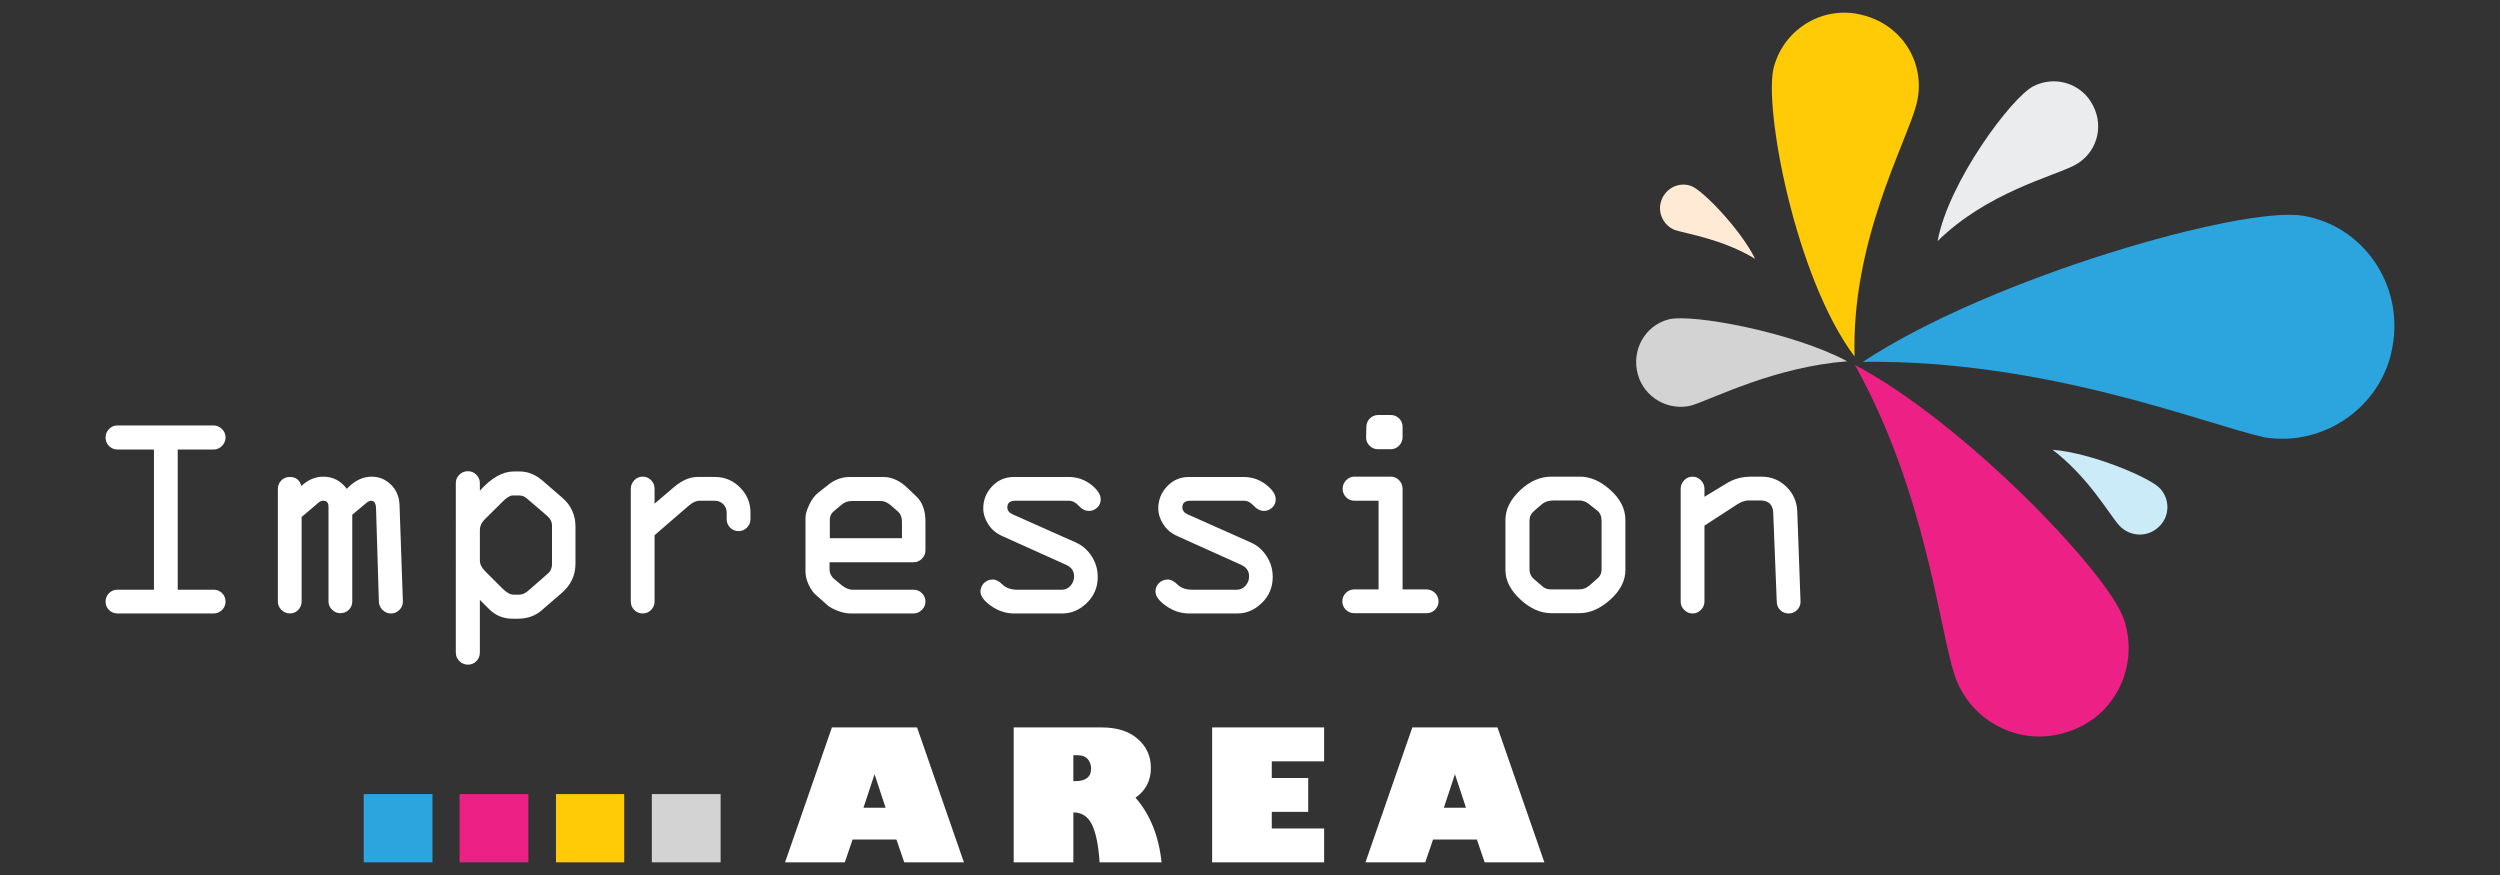 <?xml version="1.0" encoding="utf-8"?>
<!-- Generator: Adobe Illustrator 16.0.0, SVG Export Plug-In . SVG Version: 6.00 Build 0)  -->
<!DOCTYPE svg PUBLIC "-//W3C//DTD SVG 1.0//EN" "http://www.w3.org/TR/2001/REC-SVG-20010904/DTD/svg10.dtd">
<svg version="1.0" id="Calque_1" xmlns="http://www.w3.org/2000/svg" xmlns:xlink="http://www.w3.org/1999/xlink" x="0px" y="0px"
	 width="200px" height="70px" viewBox="0 5 200 70" enable-background="new 0 5 200 70" xml:space="preserve">
<rect x="0" y="5" width="200" height="70" fill="#333333" stroke="none"/>
<rect x="29.098" y="68.527" fill="#2CA4DD" width="5.5" height="5.46"/>
<rect x="36.765" y="68.527" fill="#ED2085" width="5.504" height="5.46"/>
<rect x="44.478" y="68.527" fill="#FFCB06" width="5.458" height="5.46"/>
<rect x="52.147" y="68.527" fill="#D3D3D3" width="5.503" height="5.46"/>
<path fill="#FFEBD5" d="M132.917,21.013c0.363-0.99,1.442-1.489,2.393-1.126c0.95,0.36,3.969,3.516,5.098,5.818
	c-2.616-1.579-5.41-1.984-6.406-2.302C133.057,23.045,132.559,21.963,132.917,21.013L132.917,21.013z"/>
<path fill="#D3D3D3" d="M131.026,34.94c-0.537-1.93,0.582-3.895,2.444-4.384c1.867-0.494,10.016,1.041,14.305,3.346
	c-5.783,0.457-10.547,2.918-12.436,3.53C133.489,37.92,131.521,36.801,131.026,34.94L131.026,34.94z"/>
<path fill="#2CA4DD" d="M191.401,32.733c0.909-4.976-2.353-9.67-7.157-10.474c-4.802-0.81-24.951,4.909-35.215,11.688
	c14.649-0.176,27.205,4.925,32.088,6.032C185.889,40.79,190.581,37.531,191.401,32.733L191.401,32.733z"/>
<path fill="#CBEBF8" d="M172.641,47.207c0.947-0.813,0.992-2.213,0.18-3.113c-0.811-0.903-5.591-2.886-8.614-3.111
	c2.888,2.208,4.509,5.139,5.322,6.044C170.341,47.929,171.739,48.019,172.641,47.207L172.641,47.207z"/>
<path fill="#ED2085" d="M165.361,63.563c3.859-1.188,5.799-5.279,4.557-9c-1.239-3.728-12.845-15.792-21.521-20.363
	c5.706,10.278,6.725,21.067,7.97,24.808C157.604,62.731,161.638,64.804,165.361,63.563L165.361,63.563z"/>
<path fill="#EBECED" d="M167.44,13.44c-0.876-1.758-3.04-2.445-4.793-1.528c-1.75,0.915-6.78,7.669-7.637,12.371
	c3.974-3.892,9.189-5.144,10.944-6.057C167.709,17.31,168.354,15.194,167.44,13.44L167.44,13.44z"/>
<path fill="#FFCB06" d="M149.15,6.244c-3.115-0.909-6.381,0.947-7.239,4.105c-0.854,3.156,1.705,16.853,6.454,23.175
	c-0.264-9.202,4.072-16.942,4.931-20.102S152.308,7.102,149.15,6.244L149.15,6.244z"/>
<g>
	<path fill="#FFFFFF" d="M9.396,39.037h7.696c0.25,0,0.469,0.095,0.663,0.284c0.193,0.189,0.289,0.41,0.289,0.667
		c0,0.264-0.095,0.493-0.283,0.684c-0.189,0.192-0.412,0.29-0.668,0.29h-2.875v11.215h2.875c0.265,0,0.488,0.091,0.674,0.275
		c0.185,0.187,0.277,0.41,0.277,0.675c0,0.264-0.095,0.488-0.283,0.673c-0.189,0.185-0.412,0.276-0.668,0.276H9.396
		c-0.265,0-0.489-0.092-0.673-0.276s-0.277-0.409-0.277-0.673c0-0.265,0.092-0.488,0.277-0.675c0.185-0.185,0.409-0.275,0.673-0.275
		h2.92V40.961h-2.92c-0.265,0-0.489-0.095-0.673-0.282c-0.185-0.189-0.277-0.412-0.277-0.668c0-0.272,0.092-0.501,0.277-0.69
		C8.907,39.132,9.131,39.037,9.396,39.037z"/>
	<path fill="#FFFFFF" d="M22.229,53.127v-9.02c0-0.264,0.092-0.487,0.277-0.675c0.185-0.182,0.409-0.274,0.673-0.274
		c0.491,0,0.8,0.24,0.929,0.722c0.527-0.496,1.114-0.746,1.762-0.746c0.762,0,1.388,0.326,1.876,0.974
		c0.603-0.647,1.266-0.974,1.988-0.974c0.588,0,1.098,0.211,1.532,0.628c0.434,0.419,0.665,0.954,0.695,1.602l0.27,7.764
		c0,0.257-0.094,0.479-0.281,0.667c-0.189,0.188-0.412,0.284-0.667,0.284c-0.266,0-0.491-0.097-0.679-0.284
		c-0.189-0.188-0.287-0.41-0.294-0.667l-0.227-7.456c-0.016-0.41-0.14-0.609-0.374-0.609c-0.128,0-0.26,0.055-0.396,0.168
		l-1.132,0.947v6.95c0,0.256-0.093,0.475-0.277,0.656c-0.186,0.18-0.409,0.271-0.673,0.271c-0.256,0-0.48-0.092-0.667-0.277
		c-0.19-0.184-0.284-0.409-0.284-0.674v-7.561c0-0.324-0.139-0.485-0.417-0.485c-0.136,0-0.259,0.047-0.372,0.146l-1.362,1.153
		v6.769c0,0.255-0.091,0.479-0.272,0.667c-0.181,0.187-0.401,0.282-0.658,0.282c-0.264,0-0.492-0.096-0.685-0.282
		C22.325,53.605,22.229,53.384,22.229,53.127z"/>
	<path fill="#FFFFFF" d="M38.389,52.99v4.211c0,0.271-0.093,0.501-0.278,0.689c-0.186,0.188-0.41,0.283-0.674,0.283
		c-0.263,0-0.491-0.095-0.684-0.283s-0.288-0.418-0.288-0.689V43.644c0-0.257,0.093-0.479,0.283-0.667
		c0.188-0.189,0.418-0.282,0.689-0.282c0.257,0,0.48,0.093,0.668,0.282c0.188,0.188,0.283,0.41,0.283,0.667v0.611
		c0.92-1.027,1.829-1.539,2.727-1.539h0.442c0.67,0,1.289,0.25,1.856,0.746l1.584,1.37c0.694,0.603,1.041,1.369,1.041,2.296v2.966
		c0,0.935-0.373,1.724-1.12,2.364l-1.551,1.336c-0.513,0.468-1.161,0.703-1.945,0.703h-0.419c-0.741,0-1.364-0.257-1.878-0.771
		L38.389,52.99z M41.07,52.571h0.488c0.233,0,0.482-0.115,0.746-0.351l1.483-1.3c0.25-0.196,0.373-0.464,0.373-0.805v-3.068
		c0-0.301-0.14-0.565-0.417-0.803l-1.597-1.369c-0.18-0.157-0.377-0.236-0.587-0.236h-0.555c-0.212,0-0.486,0.175-0.826,0.521
		l-1.415,1.403c-0.249,0.249-0.373,0.529-0.373,0.838v2.435c0,0.293,0.138,0.578,0.418,0.859l1.37,1.37
		C40.517,52.402,40.814,52.571,41.07,52.571z"/>
	<path fill="#FFFFFF" d="M50.464,53.127v-9.02c0-0.264,0.093-0.494,0.278-0.684c0.183-0.193,0.408-0.291,0.673-0.291
		c0.264,0,0.489,0.095,0.673,0.283c0.184,0.19,0.277,0.419,0.277,0.69v1.188l1.55-1.322c0.641-0.543,1.267-0.814,1.878-0.814h1.391
		c0.786,0,1.457,0.278,2.015,0.836c0.558,0.559,0.838,1.231,0.838,2.015v0.509c0,0.271-0.093,0.504-0.278,0.689
		c-0.186,0.188-0.41,0.283-0.674,0.283c-0.263,0-0.488-0.092-0.673-0.276c-0.185-0.186-0.277-0.41-0.277-0.675v-0.53
		c0-0.265-0.092-0.489-0.277-0.675c-0.186-0.183-0.409-0.275-0.674-0.275h-1.233c-0.263,0-0.558,0.139-0.881,0.418l-2.705,2.341
		v5.309c0,0.264-0.095,0.488-0.283,0.673c-0.188,0.185-0.412,0.276-0.667,0.276c-0.265,0-0.489-0.092-0.673-0.276
		C50.556,53.615,50.464,53.391,50.464,53.127z"/>
	<path fill="#FFFFFF" d="M74.036,46.731v2.297c0,0.26-0.093,0.481-0.282,0.668c-0.189,0.191-0.411,0.284-0.667,0.284h-6.723v0.556
		c0,0.324,0.139,0.6,0.419,0.824l0.556,0.464c0.3,0.235,0.587,0.353,0.859,0.353h4.889c0.255,0,0.479,0.093,0.667,0.275
		c0.189,0.187,0.282,0.412,0.282,0.675c0,0.257-0.095,0.479-0.288,0.667s-0.412,0.284-0.661,0.284h-5.013
		c-0.333,0-0.683-0.07-1.048-0.21c-0.365-0.139-0.634-0.284-0.808-0.435l-0.848-0.749c-0.265-0.208-0.486-0.505-0.663-0.881
		c-0.177-0.375-0.266-0.724-0.266-1.041v-4.356c0-0.251,0.097-0.585,0.289-1.007c0.194-0.422,0.437-0.75,0.73-0.986l0.791-0.621
		c0.521-0.421,1.099-0.634,1.732-0.634h2.671c0.671,0,1.305,0.278,1.9,0.837l0.713,0.681C73.779,45.134,74.036,45.819,74.036,46.731
		z M66.386,46.585v1.472h5.771v-1.325c0-0.353-0.109-0.623-0.328-0.813l-0.554-0.488c-0.287-0.232-0.543-0.35-0.771-0.35h-2.387
		c-0.293,0-0.563,0.102-0.802,0.305l-0.556,0.464C66.511,46.04,66.386,46.283,66.386,46.585z"/>
	<path fill="#FFFFFF" d="M81.121,43.158h4.356c0.681,0,1.28,0.201,1.799,0.604c0.521,0.404,0.781,0.797,0.781,1.184
		c0,0.271-0.096,0.495-0.288,0.667c-0.192,0.176-0.407,0.261-0.64,0.261c-0.302,0-0.578-0.136-0.826-0.407
		c-0.249-0.272-0.51-0.407-0.781-0.407h-4.301c-0.422,0-0.634,0.175-0.634,0.527c0,0.244,0.142,0.434,0.423,0.561l5.056,2.25
		c0.511,0.226,0.932,0.59,1.26,1.093c0.33,0.5,0.493,1.056,0.493,1.668c0,0.815-0.29,1.506-0.865,2.07
		c-0.578,0.566-1.233,0.848-1.964,0.848h-3.848c-0.665,0-1.28-0.199-1.851-0.6c-0.569-0.399-0.854-0.787-0.854-1.166
		c0-0.247,0.093-0.469,0.277-0.662c0.185-0.189,0.423-0.288,0.718-0.288c0.242,0,0.499,0.137,0.776,0.408
		c0.276,0.271,0.674,0.409,1.193,0.409h3.542c0.278,0,0.513-0.107,0.702-0.323c0.188-0.216,0.282-0.463,0.282-0.742
		c0-0.429-0.21-0.739-0.634-0.927l-5.103-2.298c-0.491-0.216-0.868-0.533-1.132-0.952c-0.263-0.412-0.396-0.836-0.396-1.267
		c0-0.681,0.237-1.267,0.707-1.765C79.843,43.405,80.425,43.158,81.121,43.158z"/>
	<path fill="#FFFFFF" d="M95.121,43.158h4.355c0.679,0,1.278,0.201,1.799,0.604c0.522,0.404,0.782,0.797,0.782,1.184
		c0,0.271-0.098,0.495-0.289,0.667c-0.191,0.176-0.404,0.261-0.638,0.261c-0.301,0-0.578-0.136-0.825-0.407
		c-0.251-0.272-0.509-0.407-0.782-0.407h-4.3c-0.423,0-0.634,0.175-0.634,0.527c0,0.244,0.141,0.434,0.421,0.561l5.055,2.25
		c0.514,0.226,0.935,0.59,1.263,1.093c0.328,0.5,0.49,1.056,0.49,1.668c0,0.815-0.288,1.506-0.865,2.07
		c-0.577,0.566-1.231,0.848-1.963,0.848h-3.847c-0.664,0-1.281-0.199-1.85-0.6c-0.572-0.399-0.855-0.787-0.855-1.166
		c0-0.247,0.092-0.469,0.275-0.662c0.186-0.189,0.426-0.288,0.72-0.288c0.242,0,0.5,0.137,0.776,0.408
		c0.275,0.271,0.673,0.409,1.193,0.409h3.542c0.277,0,0.513-0.107,0.701-0.323c0.189-0.216,0.283-0.463,0.283-0.742
		c0-0.429-0.211-0.739-0.633-0.927l-5.104-2.298c-0.49-0.216-0.866-0.533-1.131-0.952c-0.264-0.412-0.396-0.836-0.396-1.267
		c0-0.681,0.235-1.267,0.707-1.765S94.425,43.158,95.121,43.158z"/>
	<path fill="#FFFFFF" d="M114.132,54.055h-5.795c-0.264,0-0.486-0.092-0.672-0.277c-0.186-0.184-0.277-0.408-0.277-0.672
		c0-0.257,0.092-0.479,0.277-0.668c0.186-0.188,0.408-0.284,0.672-0.284h1.948v-7.095h-1.926c-0.264,0-0.486-0.095-0.673-0.284
		c-0.184-0.189-0.274-0.412-0.274-0.668c0-0.264,0.091-0.493,0.274-0.685c0.187-0.192,0.411-0.29,0.673-0.29h2.898
		c0.265,0,0.488,0.098,0.674,0.29c0.183,0.19,0.276,0.42,0.276,0.685v8.045h1.9c0.266,0,0.494,0.095,0.686,0.277
		c0.192,0.185,0.29,0.41,0.29,0.675s-0.096,0.49-0.282,0.674C114.61,53.963,114.389,54.055,114.132,54.055z M110.261,38.2h0.997
		c0.265,0,0.487,0.094,0.673,0.277c0.184,0.186,0.275,0.41,0.275,0.674v0.814c0,0.265-0.092,0.493-0.275,0.684
		c-0.185,0.192-0.408,0.289-0.673,0.289h-1.021c-0.269,0-0.497-0.097-0.683-0.293c-0.186-0.197-0.274-0.416-0.265-0.658l0.022-0.837
		c0-0.264,0.092-0.488,0.277-0.674C109.772,38.293,109.997,38.2,110.261,38.2z"/>
	<path fill="#FFFFFF" d="M130.031,46.585v4.019c0,0.853-0.402,1.641-1.205,2.363c-0.804,0.728-1.632,1.088-2.484,1.088h-2.229
		c-0.867,0-1.698-0.367-2.488-1.103c-0.795-0.736-1.189-1.519-1.189-2.349v-4.019c0-0.827,0.385-1.612,1.16-2.348
		c0.773-0.735,1.611-1.104,2.518-1.104h2.229c0.852-0.015,1.681,0.339,2.484,1.063C129.632,44.922,130.031,45.719,130.031,46.585z
		 M122.359,46.665v3.848c0,0.348,0.124,0.623,0.371,0.827l0.715,0.609c0.159,0.137,0.381,0.204,0.667,0.204h2.207
		c0.323,0,0.618-0.114,0.882-0.35l0.577-0.511c0.233-0.181,0.35-0.433,0.35-0.757v-3.85c0-0.375-0.116-0.656-0.35-0.837l-0.668-0.53
		c-0.227-0.189-0.49-0.283-0.792-0.283h-1.97c-0.429,0-0.762,0.102-0.997,0.304l-0.646,0.555
		C122.477,46.091,122.359,46.348,122.359,46.665z"/>
	<path fill="#FFFFFF" d="M138.955,45.363l-2.598,1.685v6.079c0,0.257-0.097,0.479-0.283,0.667c-0.188,0.188-0.412,0.284-0.668,0.284
		c-0.255,0-0.479-0.097-0.668-0.284s-0.283-0.41-0.283-0.667v-9.02c0-0.263,0.093-0.491,0.278-0.684
		c0.185-0.193,0.408-0.29,0.673-0.29c0.256,0,0.48,0.097,0.668,0.29c0.187,0.189,0.283,0.42,0.283,0.684v0.635l1.734-1.051
		c0.583-0.371,1.24-0.557,1.972-0.557h0.884c0.756,0,1.409,0.27,1.962,0.803c0.551,0.536,0.842,1.196,0.873,1.981l0.26,7.208
		c0.007,0.257-0.084,0.479-0.271,0.667c-0.188,0.188-0.415,0.284-0.679,0.284c-0.25,0-0.469-0.085-0.658-0.255
		c-0.188-0.171-0.285-0.402-0.294-0.694l-0.282-7.098c-0.023-0.663-0.372-0.995-1.044-0.995h-0.931
		C139.597,45.036,139.287,45.145,138.955,45.363z"/>
</g>
<g>
	<path fill="#FFFFFF" d="M67.585,73.987h-4.78l3.748-10.793h6.811l3.749,10.793h-4.774l-0.623-1.824h-3.509L67.585,73.987z
		 M69.078,69.617h1.769l-0.883-2.682L69.078,69.617z"/>
	<path fill="#FFFFFF" d="M81.093,63.194h7.053c1.221,0,2.18,0.31,2.878,0.922c0.699,0.615,1.047,1.388,1.047,2.31
		c0,1.021-0.41,1.816-1.231,2.392c1.165,1.329,1.86,3.055,2.086,5.17h-4.958c-0.09-1.363-0.293-2.368-0.611-3.021
		c-0.319-0.649-0.814-0.975-1.488-0.975v3.995h-4.774V63.194H81.093z M85.867,65.414v2.079h0.134c0.857,0,1.288-0.336,1.288-1.01
		c0-0.283-0.087-0.532-0.261-0.744c-0.176-0.217-0.465-0.325-0.869-0.325H85.867z"/>
	<path fill="#FFFFFF" d="M105.93,71.277v2.71H96.97V63.194h8.959v2.71h-4.187v1.336h2.914v2.709h-2.914v1.328H105.93z"/>
	<path fill="#FFFFFF" d="M114.02,73.987h-4.783l3.749-10.793h6.812l3.751,10.793h-4.776l-0.622-1.824h-3.508L114.02,73.987z
		 M115.51,69.617h1.769l-0.883-2.682L115.51,69.617z"/>
</g>
</svg>
